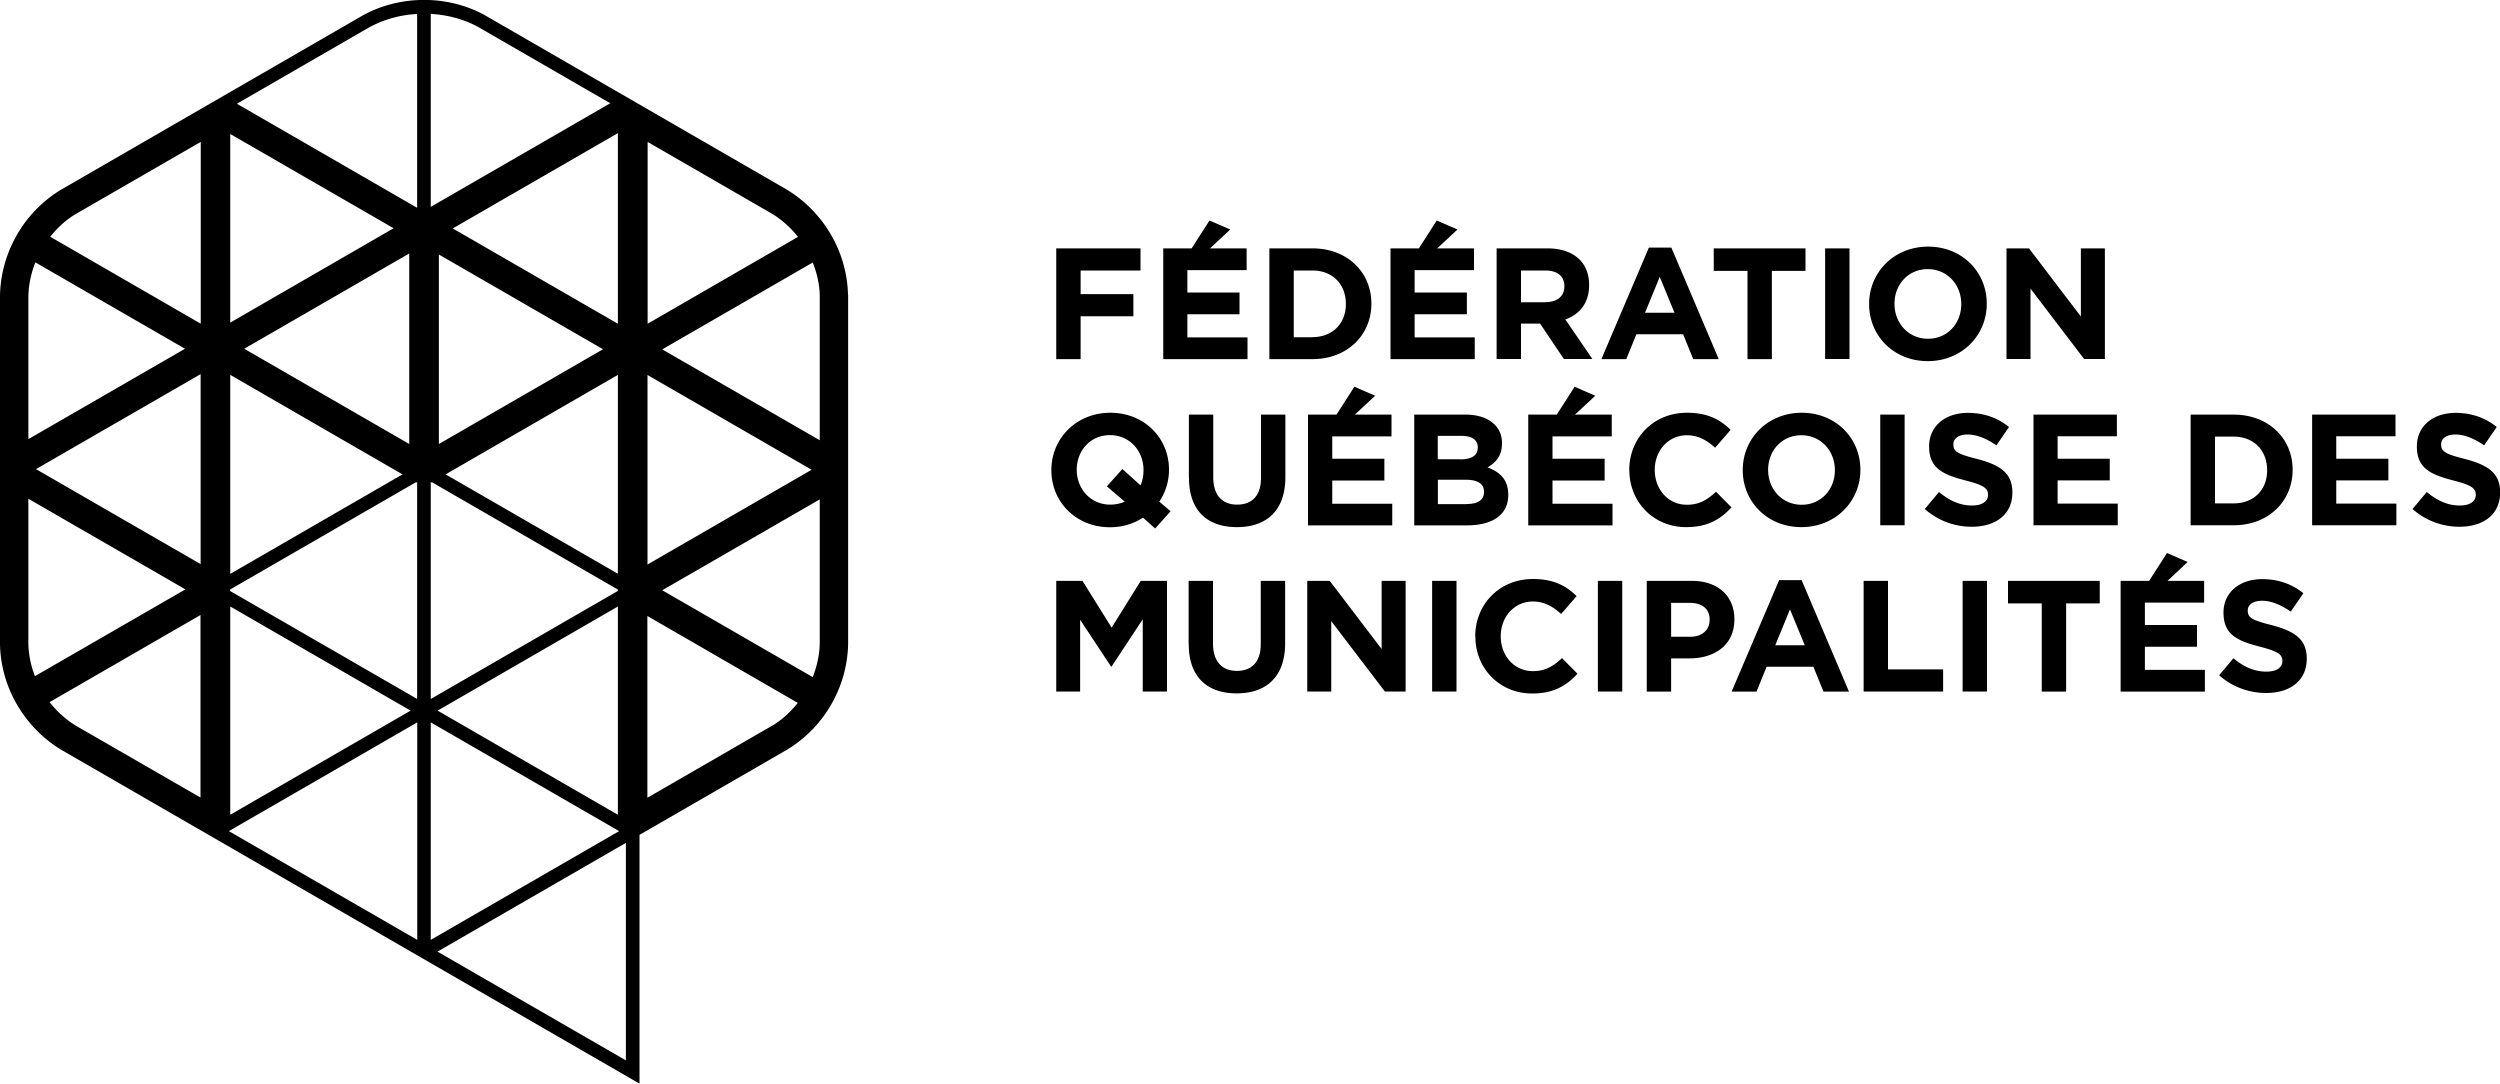 <svg xmlns="http://www.w3.org/2000/svg" viewBox="0 0 200 86.7"><path d="M84.5 19.87h6.74v1.77h-4.79v1.89h4.22v1.77h-4.22v3.43H84.5v-8.85ZM94.99 26.99v-1.85h4.17V23.4h-4.17v-1.79h4.74v-1.74H96.8l1.62-1.51-1.66-.72-1.43 2.23h-2.27v8.86h6.74v-1.74h-4.81zM101.55 19.87H105c2.78 0 4.71 1.91 4.71 4.4v.03c0 2.49-1.92 4.43-4.71 4.43h-3.45v-8.85Zm3.45 7.1c1.59 0 2.67-1.08 2.67-2.64v-.02c0-1.57-1.07-2.67-2.67-2.67h-1.5v5.34h1.5ZM113.17 26.99v-1.85h4.18V23.4h-4.18v-1.79h4.75v-1.74h-2.94l1.62-1.51-1.66-.72-1.43 2.23h-2.27v8.86h6.74v-1.74h-4.81zM119.74 19.87h4.05c1.13 0 2 .32 2.58.9.49.49.76 1.19.76 2.02v.03c0 1.43-.77 2.33-1.9 2.74l2.16 3.16h-2.28l-1.9-2.83h-1.53v2.83h-1.95v-8.85Zm3.92 4.3c.95 0 1.49-.51 1.49-1.25v-.02c0-.83-.58-1.26-1.53-1.26h-1.94v2.54h1.97ZM131.91 19.81h1.8l3.79 8.92h-2.04l-.81-1.99h-3.74l-.81 1.99h-1.99l3.8-8.92Zm2.05 5.21-1.18-2.87-1.18 2.87h2.35ZM139.79 21.67h-2.69v-1.8h7.34v1.8h-2.69v7.06h-1.95v-7.06ZM146.01 19.87h1.95v8.85h-1.95v-8.85ZM149.53 24.33v-.02c0-2.52 1.99-4.58 4.72-4.58s4.69 2.04 4.69 4.55v.03c0 2.52-1.99 4.58-4.72 4.58s-4.69-2.04-4.69-4.55Zm7.37 0v-.02c0-1.52-1.11-2.78-2.68-2.78s-2.66 1.24-2.66 2.76v.03c0 1.52 1.11 2.78 2.68 2.78s2.66-1.24 2.66-2.76ZM160.52 19.87h1.8l4.15 5.45v-5.45h1.92v8.85h-1.66l-4.29-5.63v5.63h-1.92v-8.85ZM91.43 41.42c-.75.48-1.64.76-2.63.76-2.73 0-4.69-2.04-4.69-4.55v-.03c0-2.52 1.99-4.58 4.72-4.58s4.69 2.04 4.69 4.55v.02c0 .92-.28 1.81-.78 2.54l.91.77-1.24 1.38-.97-.87Zm-1.44-1.28-1.44-1.23 1.24-1.39 1.45 1.31c.16-.37.24-.77.24-1.21v-.03c0-1.52-1.11-2.78-2.68-2.78s-2.66 1.24-2.66 2.76v.02c0 1.52 1.11 2.78 2.68 2.78.43 0 .82-.09 1.16-.24ZM95.11 38.23v-5.06h1.95v5.01c0 1.44.72 2.19 1.91 2.19s1.91-.72 1.91-2.13v-5.07h1.95v5c0 2.68-1.51 4-3.88 4s-3.83-1.33-3.83-3.93ZM106.58 40.3v-1.86h4.17V36.7h-4.17v-1.79h4.74v-1.74h-2.93l1.62-1.51-1.66-.72-1.43 2.23h-2.28v8.86h6.74V40.3h-4.8zM113.13 33.17h4.11c1.01 0 1.81.28 2.31.78.41.4.61.9.61 1.5v.03c0 1-.53 1.56-1.16 1.91 1.02.39 1.66.99 1.66 2.18v.03c0 1.62-1.31 2.43-3.31 2.43h-4.21v-8.85Zm3.69 3.58c.86 0 1.4-.28 1.4-.94v-.03c0-.58-.46-.91-1.28-.91h-1.92v1.87h1.8Zm.52 3.57c.86 0 1.38-.3 1.38-.96v-.02c0-.59-.44-.96-1.44-.96h-2.25v1.95h2.32ZM124.2 40.3v-1.86h4.17V36.7h-4.17v-1.79h4.74v-1.74H126l1.62-1.51-1.65-.72-1.43 2.23h-2.28v8.86H129V40.3h-4.8zM130.34 37.63v-.03c0-2.52 1.9-4.58 4.62-4.58 1.67 0 2.67.56 3.49 1.37l-1.24 1.43c-.68-.62-1.38-1-2.26-1-1.49 0-2.57 1.24-2.57 2.76v.02c0 1.52 1.05 2.78 2.57 2.78 1.01 0 1.63-.4 2.33-1.04l1.24 1.25c-.91.97-1.92 1.58-3.63 1.58-2.61 0-4.54-2.01-4.54-4.55ZM139.42 37.63v-.03c0-2.52 1.99-4.58 4.72-4.58s4.69 2.04 4.69 4.55v.02c0 2.52-1.99 4.58-4.72 4.58s-4.69-2.04-4.69-4.55Zm7.37 0v-.03c0-1.52-1.11-2.78-2.68-2.78s-2.66 1.24-2.66 2.76v.02c0 1.52 1.11 2.78 2.68 2.78s2.66-1.24 2.66-2.76ZM150.42 33.17h1.95v8.85h-1.95v-8.85ZM153.97 40.74l1.15-1.38c.8.66 1.63 1.08 2.64 1.08.8 0 1.28-.32 1.28-.84v-.03c0-.49-.3-.75-1.78-1.13-1.78-.46-2.93-.95-2.93-2.71v-.03c0-1.61 1.29-2.67 3.1-2.67 1.29 0 2.39.4 3.29 1.13l-1.01 1.47c-.78-.54-1.56-.87-2.3-.87s-1.14.34-1.14.77v.03c0 .58.38.77 1.91 1.16 1.8.47 2.81 1.11 2.81 2.66v.02c0 1.76-1.34 2.74-3.25 2.74-1.34 0-2.69-.47-3.76-1.42ZM162.67 33.17h6.68v1.73h-4.74v1.8h4.17v1.73h-4.17v1.86h4.81v1.73h-6.74v-8.85ZM175.25 33.17h3.45c2.78 0 4.71 1.91 4.71 4.4v.02c0 2.49-1.92 4.43-4.71 4.43h-3.45v-8.85Zm3.45 7.1c1.59 0 2.67-1.07 2.67-2.64v-.03c0-1.57-1.08-2.67-2.67-2.67h-1.5v5.34h1.5ZM184.96 33.17h6.68v1.73h-4.74v1.8h4.17v1.73h-4.17v1.86h4.81v1.73h-6.74v-8.85ZM192.99 40.74l1.15-1.38c.8.66 1.63 1.08 2.64 1.08.8 0 1.28-.32 1.28-.84v-.03c0-.49-.3-.75-1.78-1.13-1.78-.46-2.93-.95-2.93-2.71v-.03c0-1.61 1.29-2.67 3.1-2.67 1.29 0 2.39.4 3.29 1.13l-1.01 1.47c-.78-.54-1.56-.87-2.3-.87s-1.14.34-1.14.77v.03c0 .58.38.77 1.91 1.16 1.8.47 2.81 1.11 2.81 2.66v.02c0 1.76-1.34 2.74-3.25 2.74-1.34 0-2.69-.47-3.76-1.42ZM84.5 46.47h2.1l2.33 3.74 2.33-3.74h2.1v8.85h-1.94v-5.78l-2.49 3.78h-.05l-2.47-3.74v5.74H84.5v-8.85ZM95.09 51.53v-5.06h1.95v5.01c0 1.44.72 2.19 1.91 2.19s1.91-.72 1.91-2.13v-5.07h1.95v5c0 2.68-1.51 4-3.88 4s-3.83-1.33-3.83-3.93ZM104.58 46.47h1.8l4.15 5.45v-5.45h1.92v8.85h-1.66l-4.29-5.63v5.63h-1.92v-8.85ZM114.57 46.47h1.95v8.85h-1.95v-8.85ZM118.02 50.93v-.03c0-2.52 1.9-4.58 4.62-4.58 1.67 0 2.67.56 3.49 1.37l-1.24 1.43c-.68-.62-1.38-1-2.26-1-1.49 0-2.57 1.24-2.57 2.76v.03c0 1.52 1.05 2.78 2.57 2.78 1.01 0 1.63-.4 2.33-1.04l1.24 1.25c-.91.97-1.92 1.58-3.63 1.58-2.61 0-4.54-2.01-4.54-4.55ZM127.83 46.47h1.95v8.85h-1.95v-8.85ZM131.74 46.47h3.62c2.11 0 3.39 1.25 3.39 3.06v.03c0 2.05-1.59 3.11-3.58 3.11h-1.48v2.66h-1.95v-8.85Zm3.49 4.47c.97 0 1.54-.58 1.54-1.34v-.03c0-.87-.61-1.34-1.58-1.34h-1.5v2.71h1.54ZM142.33 46.41h1.8l3.79 8.92h-2.04l-.81-1.99h-3.74l-.81 1.99h-1.99l3.8-8.92Zm2.05 5.21-1.18-2.87-1.18 2.87h2.35ZM149.09 46.47h1.95v7.08h4.41v1.77h-6.36v-8.85ZM157.01 46.47h1.95v8.85h-1.95v-8.85ZM163.33 48.27h-2.69v-1.8h7.34v1.8h-2.69v7.06h-1.95v-7.06ZM171.59 53.59v-1.85h4.17V50h-4.17v-1.79h4.74v-1.74h-2.93l1.61-1.51-1.65-.72-1.43 2.23h-2.28v8.86h6.74v-1.74h-4.8zM177.52 54.04l1.15-1.38c.8.66 1.63 1.07 2.64 1.07.8 0 1.28-.32 1.28-.83v-.03c0-.49-.3-.75-1.78-1.13-1.78-.46-2.93-.95-2.93-2.71V49c0-1.61 1.29-2.67 3.1-2.67 1.29 0 2.39.4 3.29 1.13l-1.01 1.47c-.78-.54-1.56-.87-2.3-.87s-1.14.34-1.14.77v.02c0 .58.38.77 1.91 1.16 1.8.47 2.81 1.11 2.81 2.66v.03c0 1.76-1.34 2.74-3.25 2.74-1.34 0-2.69-.47-3.76-1.42ZM67.84 23.58c-.04-1.68-.51-3.34-1.36-4.8-.86-1.48-2.08-2.73-3.55-3.62L38.76 1.2c-2.97-1.62-6.77-1.61-9.75.04L4.84 15.2c-1.43.88-2.64 2.11-3.48 3.58C.5 20.27.03 21.95 0 23.66v27.91c.04 1.68.51 3.34 1.36 4.8.86 1.48 2.08 2.73 3.55 3.62l46.25 26.7v-19.9l11.85-6.84c1.43-.88 2.64-2.11 3.48-3.58.86-1.48 1.33-3.17 1.36-4.88V23.58ZM18.42 10.72l13.07 7.54-13.07 7.55V10.72Zm14.32 9.56v15.24l-13.2-7.62 13.2-7.62Zm-14.32 9.71 13.78 7.96-13.78 7.96V30Zm0 18.53 14.43 8.33-14.43 8.33V48.52ZM2.27 23.69c.02-.9.21-1.82.56-2.7L14.8 27.9 2.27 35.13V23.68ZM2.8 54.1a7.56 7.56 0 0 1-.53-2.56V39.9l12.56 7.25L2.8 54.09Zm13.25 9.71-9.99-5.76a7.92 7.92 0 0 1-2.09-1.88l12.07-6.97v14.62Zm0-18.68-13.17-7.6 13.17-7.6v15.21Zm0-19.24L4.02 18.94c.57-.72 1.25-1.34 1.99-1.79l10.05-5.8v14.54Zm17.33 49.3-15.07-8.7 15.07-8.7v17.4Zm0-19.27-14.97-8.64v-.12l14.86-8.58.05.03.05-.09v17.4Zm0-39.29L18.95 8.3l10.6-6.12a8.96 8.96 0 0 1 3.82-1.06v15.51Zm16.05 13.36V45.9l-13.78-7.95 13.78-7.96Zm-14.32 5.54V20.36l13.13 7.58-13.13 7.58Zm1.12-17.26 13.2-7.62V25.9l-13.2-7.62ZM34.46 1.11c1.32.08 2.62.41 3.78 1.04l10.58 6.11-14.36 8.29V1.11Zm0 37.41.05.09.05-.03 14.86 8.58v.12l-14.96 8.64v-17.4Zm14.97 10v16.66l-14.42-8.33 14.42-8.33Zm-14.97 9.27 15.07 8.7-15.07 8.7v-17.4Zm15.61 27.04L35 76.13l15.07-8.7v17.4Zm1.73-73.48 9.98 5.76c.77.47 1.47 1.1 2.06 1.84L51.81 25.9V11.36Zm0 18.65 13.13 7.58-13.13 7.58V30Zm10.05 28.01-10.06 5.81V49.28l12.03 6.95c-.57.72-1.25 1.34-1.98 1.79Zm3.73-6.53c-.02.9-.22 1.81-.56 2.69l-12.04-6.95 12.6-7.27v11.53Zm0-16.26-12.6-7.27L65.02 21c.34.86.54 1.76.56 2.61v11.61Z"/></svg>